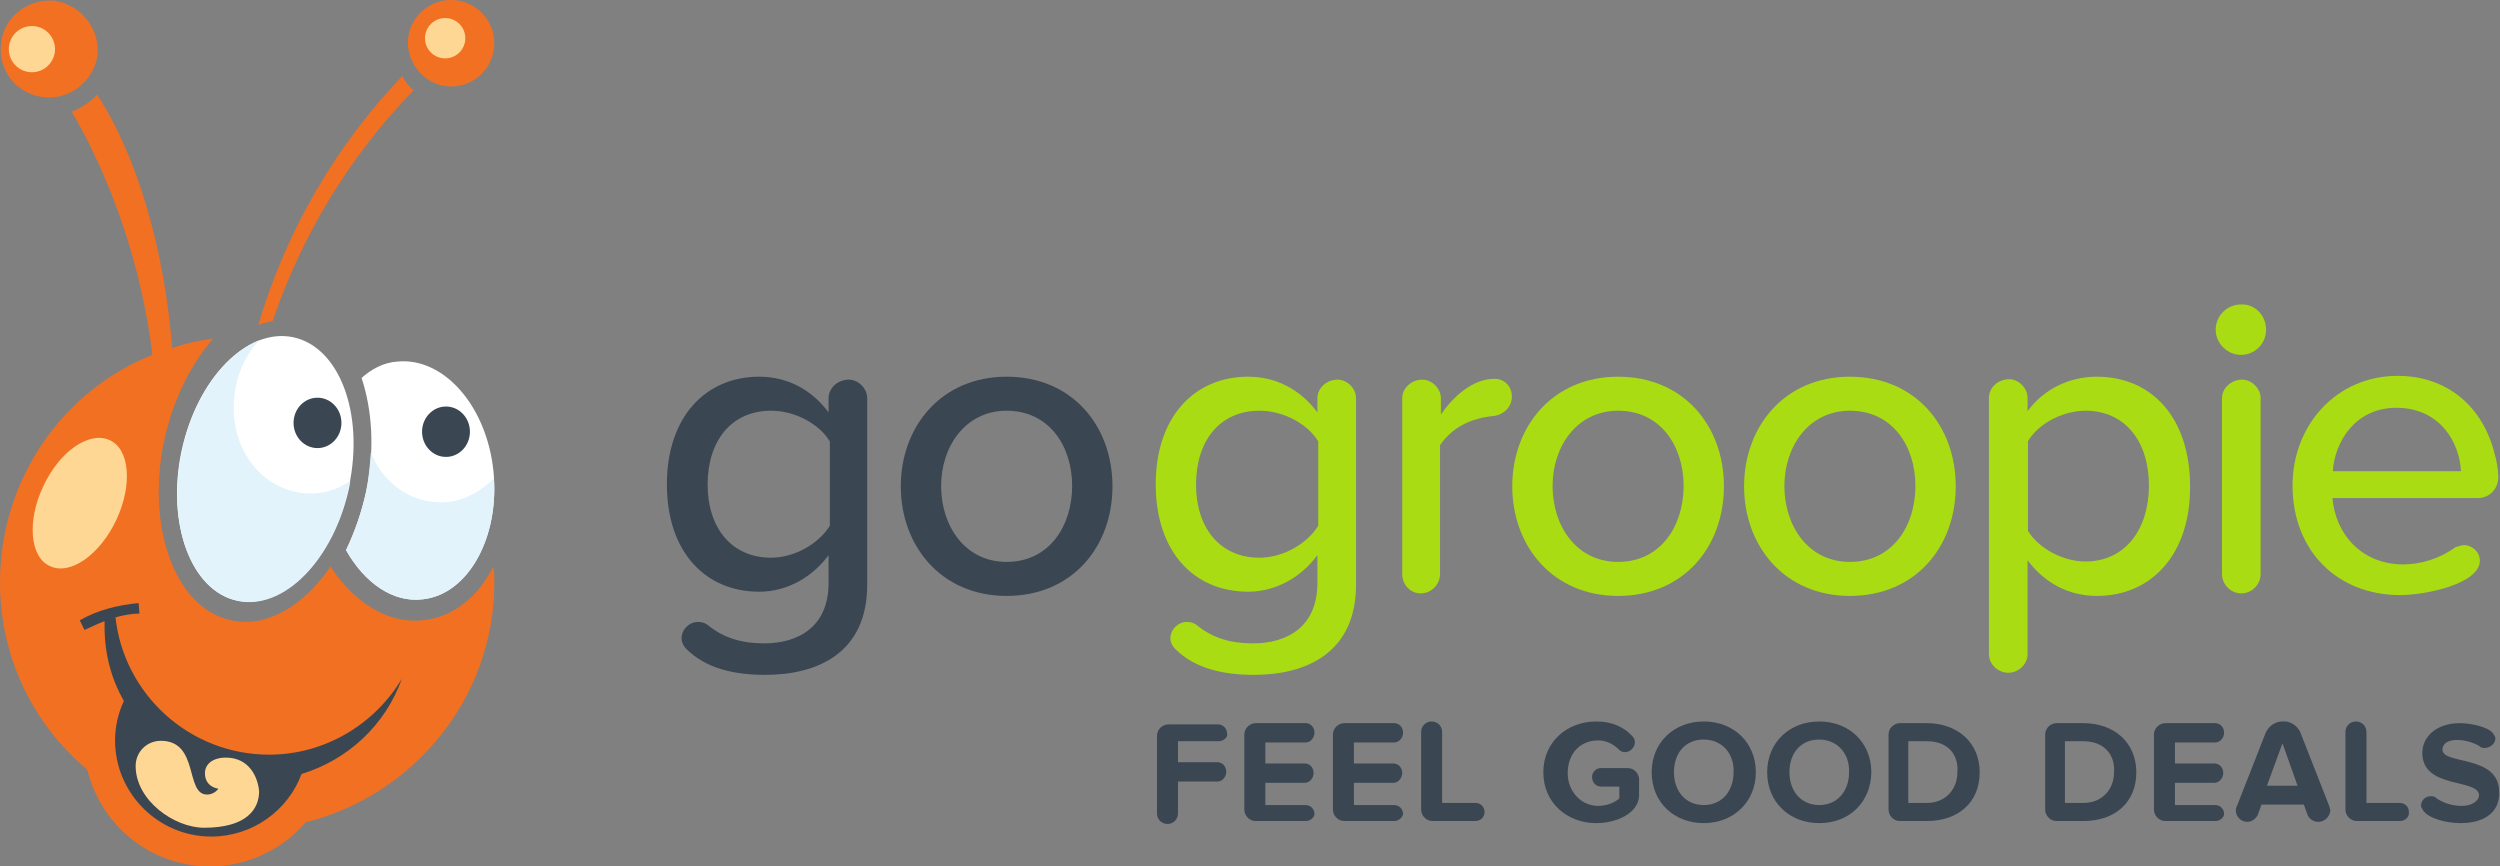 <?xml version="1.0" encoding="UTF-8" standalone="no"?>
<!-- Generator: Adobe Illustrator 18.1.1, SVG Export Plug-In . SVG Version: 6.00 Build 0)  -->

<svg
    xmlns:dc="http://purl.org/dc/elements/1.1/"
    xmlns:cc="http://creativecommons.org/ns#"
    xmlns:rdf="http://www.w3.org/1999/02/22-rdf-syntax-ns#"
    xmlns="http://www.w3.org/2000/svg"
    xmlns:sodipodi="http://sodipodi.sourceforge.net/DTD/sodipodi-0.dtd"
    xmlns:inkscape="http://www.inkscape.org/namespaces/inkscape"
    version="1.1"
    id="Layer_1"
    x="0px"
    y="0px"
    viewBox="0 0 595.3 206.3"
    enable-background="new 0 0 595.3 841.9"
    xml:space="preserve"
    inkscape:version="0.91 r13725"
    sodipodi:docname="logo-dark-text.svg"
    width="595.3"
    height="206.3"><rect x="0" y="0" width="595.3" height="206.3" fill="#808080" stroke="none"/><defs
     id="defs98" /><sodipodi:namedview
     pagecolor="#ffffff"
     bordercolor="#666666"
     borderopacity="1"
     objecttolerance="10"
     gridtolerance="10"
     guidetolerance="10"
     inkscape:pageopacity="0"
     inkscape:pageshadow="2"
     inkscape:window-width="1920"
     inkscape:window-height="1017"
     id="namedview96"
     showgrid="false"
     inkscape:zoom="1.3472425"
     inkscape:cx="208.53119"
     inkscape:cy="48.180147"
     inkscape:window-x="-8"
     inkscape:window-y="-8"
     inkscape:window-maximized="1"
     inkscape:current-layer="Layer_1" /><g
     id="g3"
     transform="translate(0,-317.7)"><path
       d="m 182.2,478.4 c -7.1,0 -14,-1.4 -18.8,-6.2 -0.7,-0.7 -1.1,-1.6 -1.1,-2.5 0,-2.1 1.8,-3.9 3.9,-3.9 0.9,0 1.6,0.2 2.3,0.7 3.9,3.2 8.2,4.4 13.5,4.4 7.8,0 15.3,-3.7 15.3,-14.4 l 0,-6.6 c -3.7,5 -9.6,8.7 -16.5,8.7 -12.8,0 -22,-9.4 -22,-25.6 0,-16 9.2,-25.6 22,-25.6 6.6,0 12.4,3 16.5,8.5 l 0,-3.4 c 0,-2.3 2.1,-4.4 4.8,-4.4 2.3,0 4.4,2.1 4.4,4.4 l 0,44 c 0.2,16.9 -12.1,21.9 -24.3,21.9 z m 15.4,-55.6 c -2.5,-4.1 -8.2,-7.3 -14,-7.3 -9.4,0 -15.1,7.1 -15.1,17.6 0,10.3 5.7,17.4 15.1,17.4 5.7,0 11.4,-3.4 14,-7.6 l 0,-20.1 z"
       id="path5"
       inkscape:connector-curvature="0"
       style="fill:#3a4651" /><path
       d="m 239.7,459.6 c -15.6,0 -25.2,-11.9 -25.2,-26.1 0,-14.2 9.6,-26.1 25.2,-26.1 15.6,0 25.2,11.7 25.2,26.1 0,14.4 -9.6,26.1 -25.2,26.1 z m 0,-44.1 c -9.8,0 -15.6,8.5 -15.6,17.9 0,9.6 5.7,18.1 15.6,18.1 10.1,0 15.6,-8.5 15.6,-18.1 0,-9.5 -5.5,-17.9 -15.6,-17.9 z"
       id="path7"
       inkscape:connector-curvature="0"
       style="fill:#3a4651" /></g><g
     id="g9"
     transform="translate(0,-317.7)"><path
       d="m 298.6,478.4 c -7.1,0 -14,-1.4 -18.8,-6.2 -0.7,-0.7 -1.1,-1.6 -1.1,-2.5 0,-2.1 1.8,-3.9 3.9,-3.9 0.9,0 1.6,0.2 2.3,0.7 3.9,3.2 8.2,4.4 13.5,4.4 7.8,0 15.3,-3.7 15.3,-14.4 l 0,-6.6 c -3.7,5 -9.6,8.7 -16.5,8.7 -12.8,0 -22,-9.4 -22,-25.6 0,-16 9.2,-25.6 22,-25.6 6.6,0 12.4,3 16.5,8.5 l 0,-3.4 c 0,-2.3 2.1,-4.4 4.8,-4.4 2.3,0 4.4,2.1 4.4,4.4 l 0,44 c 0.2,16.9 -12.2,21.9 -24.3,21.9 z m 15.3,-55.6 c -2.5,-4.1 -8.2,-7.3 -14,-7.3 -9.4,0 -15.1,7.1 -15.1,17.6 0,10.3 5.7,17.4 15.1,17.4 5.7,0 11.4,-3.4 14,-7.6 l 0,-20.1 z"
       id="path11"
       inkscape:connector-curvature="0"
       style="fill:#a9dc12" /><path
       d="m 355.3,416.8 c -4.8,0.5 -9.4,2.5 -12.4,6.9 l 0,30.7 c 0,2.5 -2.1,4.6 -4.6,4.6 l 0,0 c -2.5,0 -4.4,-2.1 -4.4,-4.6 l 0,-41.9 c 0,-2.3 2.1,-4.4 4.8,-4.4 2.3,0 4.4,2.1 4.4,4.4 l 0,3.9 c 2.7,-3.9 7.3,-8.5 12.8,-8.5 2.3,0 4.1,1.8 4.1,4.1 0.1,2.5 -1.9,4.6 -4.7,4.8 z"
       id="path13"
       inkscape:connector-curvature="0"
       style="fill:#a9dc12" /><path
       d="m 385.3,459.6 c -15.6,0 -25.2,-11.9 -25.2,-26.1 0,-14.2 9.6,-26.1 25.2,-26.1 15.6,0 25.2,11.7 25.2,26.1 0,14.4 -9.6,26.1 -25.2,26.1 z m 0,-44.1 c -9.8,0 -15.6,8.5 -15.6,17.9 0,9.6 5.7,18.1 15.6,18.1 10.1,0 15.6,-8.5 15.6,-18.1 0,-9.5 -5.5,-17.9 -15.6,-17.9 z"
       id="path15"
       inkscape:connector-curvature="0"
       style="fill:#a9dc12" /><path
       d="m 440.5,459.6 c -15.6,0 -25.2,-11.9 -25.2,-26.1 0,-14.2 9.6,-26.1 25.2,-26.1 15.6,0 25.2,11.7 25.2,26.1 0,14.4 -9.6,26.1 -25.2,26.1 z m 0,-44.1 c -9.8,0 -15.6,8.5 -15.6,17.9 0,9.6 5.7,18.1 15.6,18.1 10.1,0 15.6,-8.5 15.6,-18.1 0,-9.5 -5.5,-17.9 -15.6,-17.9 z"
       id="path17"
       inkscape:connector-curvature="0"
       style="fill:#a9dc12" /><path
       d="m 499.3,459.6 c -6.6,0 -12.4,-3 -16.5,-8.5 l 0,22.4 c 0,2.3 -2.1,4.4 -4.6,4.4 -2.5,0 -4.6,-2.1 -4.6,-4.4 l 0,-61.1 c 0,-2.3 2.1,-4.4 4.8,-4.4 2.3,0 4.4,2.1 4.4,4.4 l 0,3.2 c 3.7,-5 9.6,-8.2 16.5,-8.2 13.1,0 22.2,9.8 22.2,26.1 0.1,16.1 -9.1,26.1 -22.2,26.1 z m -2.7,-44.1 c -5.5,0 -11.4,3.2 -13.7,7.3 l 0,21.3 c 2.5,4.1 8.2,7.3 13.7,7.3 9.4,0 15.1,-7.6 15.1,-18.1 0,-10.5 -5.7,-17.8 -15.1,-17.8 z"
       id="path19"
       inkscape:connector-curvature="0"
       style="fill:#a9dc12" /><path
       d="m 539.6,396.2 c 0,3.2 -2.5,6 -6,6 -3.2,0 -6,-2.7 -6,-6 0,-3.3 2.7,-6 6,-6 3.3,-0.2 6,2.6 6,6 z m -5.9,62.8 c -2.5,0 -4.6,-2.1 -4.6,-4.6 l 0,-41.9 c 0,-2.3 2.1,-4.4 4.8,-4.4 2.3,0 4.4,2.1 4.4,4.4 l 0,41.9 c 0,2.5 -2.1,4.6 -4.6,4.6 z"
       id="path21"
       inkscape:connector-curvature="0"
       style="fill:#a9dc12" /><path
       d="m 590,436.3 -34.6,0 c 0.7,8.5 6.9,15.8 16.9,15.8 4.1,0 8.7,-1.4 12.4,-4.1 0.7,-0.2 1.4,-0.5 2.1,-0.5 1.6,0 3.7,1.4 3.7,3.7 0,5.5 -12.8,8.2 -19,8.2 -14.9,0 -25.6,-10.5 -25.6,-26.1 0,-14.4 10.5,-26.1 25,-26.1 12.1,0 20.4,7.6 23.1,18.5 0.5,1.6 0.9,3.9 0.9,5.7 -0.1,2.8 -2.1,4.9 -4.9,4.9 z m -19.4,-21.5 c -9.8,0 -14.7,8.2 -15.1,15.1 l 30.5,0 c -0.3,-6.7 -4.9,-15.1 -15.4,-15.1 z"
       id="path23"
       inkscape:connector-curvature="0"
       style="fill:#a9dc12" /></g><g
     id="g25"
     transform="translate(0,-317.7)"><path
       d="m 290.1,494.2 -9.6,0 0,5 9.4,0 c 1.1,0 2.1,0.9 2.1,2.3 0,1.1 -0.9,2.3 -2.1,2.3 l -9.4,0 0,7.6 c 0,1.4 -1.1,2.5 -2.5,2.5 -1.4,0 -2.5,-1.1 -2.5,-2.5 l 0,-18.5 c 0,-1.6 1.4,-2.7 2.7,-2.7 l 11.9,0 c 1.1,0 2.1,0.9 2.1,2.3 0.2,0.6 -0.7,1.7 -2.1,1.7 z"
       id="path27"
       inkscape:connector-curvature="0"
       style="fill:#3a4651" /><path
       d="m 310.9,513.2 -11.9,0 c -1.6,0 -2.7,-1.4 -2.7,-2.7 l 0,-17.9 c 0,-1.6 1.4,-2.7 2.7,-2.7 l 11.9,0 c 1.1,0 2.1,0.9 2.1,2.3 0,1.1 -0.9,2.3 -2.1,2.3 l -9.6,0 0,5 9.4,0 c 1.1,0 2.1,0.9 2.1,2.3 0,1.1 -0.9,2.3 -2.1,2.3 l -9.4,0 0,5.3 9.6,0 c 1.1,0 2.1,0.9 2.1,2.1 0,0.8 -0.9,1.7 -2.1,1.7 z"
       id="path29"
       inkscape:connector-curvature="0"
       style="fill:#3a4651" /><path
       d="m 332,513.2 -11.9,0 c -1.6,0 -2.7,-1.4 -2.7,-2.7 l 0,-17.9 c 0,-1.6 1.4,-2.7 2.7,-2.7 l 11.9,0 c 1.1,0 2.1,0.9 2.1,2.3 0,1.1 -0.9,2.3 -2.1,2.3 l -9.6,0 0,5 9.4,0 c 1.1,0 2.1,0.9 2.1,2.3 0,1.1 -0.9,2.3 -2.1,2.3 l -9.4,0 0,5.3 9.6,0 c 1.1,0 2.1,0.9 2.1,2.1 -0.1,0.8 -1,1.7 -2.1,1.7 z"
       id="path31"
       inkscape:connector-curvature="0"
       style="fill:#3a4651" /><path
       d="m 351.2,513.2 -10.1,0 c -1.6,0 -2.7,-1.4 -2.7,-2.7 l 0,-18.5 c 0,-1.4 1.1,-2.5 2.5,-2.5 1.4,0 2.5,1.1 2.5,2.5 l 0,16.9 8,0 c 1.1,0 2.1,0.9 2.1,2.1 0,1.3 -0.9,2.2 -2.3,2.2 z"
       id="path33"
       inkscape:connector-curvature="0"
       style="fill:#3a4651" /><path
       d="m 380.1,513.7 c -6.9,0 -12.6,-4.8 -12.6,-12.1 0,-7.3 5.7,-12.1 12.6,-12.1 3.9,0 6.6,1.4 8.5,3.4 0.5,0.5 0.7,0.9 0.7,1.6 0,1.1 -1.1,2.3 -2.3,2.3 -0.7,0 -1.1,-0.2 -1.6,-0.7 -1.4,-1.4 -3.2,-2.1 -4.8,-2.1 -4.4,0 -7.3,3.2 -7.3,7.8 0,4.4 3.2,7.8 7.3,7.8 2.1,0 4.1,-0.9 5,-1.8 l 0,-2.8 -4.4,0 c -1.1,0 -2.1,-0.9 -2.1,-2.3 0,-1.1 0.9,-2.1 2.1,-2.1 l 6.4,0 c 1.6,0 2.7,1.4 2.7,2.7 l 0,3.9 c -0.2,4.2 -5.4,6.5 -10.2,6.5 z"
       id="path35"
       inkscape:connector-curvature="0"
       style="fill:#3a4651" /><path
       d="m 405.7,513.7 c -7.1,0 -12.4,-5 -12.4,-12.1 0,-7.1 5.3,-12.1 12.4,-12.1 7.1,0 12.4,5 12.4,12.1 0,7 -5.3,12.1 -12.4,12.1 z m 0,-19.9 c -4.4,0 -7.1,3.2 -7.1,7.8 0,4.4 2.7,7.8 7.1,7.8 4.4,0 7.1,-3.4 7.1,-7.8 0.2,-4.4 -2.7,-7.8 -7.1,-7.8 z"
       id="path37"
       inkscape:connector-curvature="0"
       style="fill:#3a4651" /><path
       d="m 433.2,513.7 c -7.1,0 -12.4,-5 -12.4,-12.1 0,-7.1 5.3,-12.1 12.4,-12.1 7.1,0 12.4,5 12.4,12.1 -0.1,7 -5.1,12.1 -12.4,12.1 z m 0,-19.9 c -4.4,0 -7.1,3.2 -7.1,7.8 0,4.4 2.7,7.8 7.1,7.8 4.4,0 7.1,-3.4 7.1,-7.8 0.2,-4.4 -2.8,-7.8 -7.1,-7.8 z"
       id="path39"
       inkscape:connector-curvature="0"
       style="fill:#3a4651" /><path
       d="m 458.8,513.2 -6.4,0 c -1.6,0 -2.7,-1.4 -2.7,-2.7 l 0,-17.9 c 0,-1.6 1.4,-2.7 2.7,-2.7 l 6.4,0 c 7.3,0 12.6,4.6 12.6,11.7 0,7.1 -5,11.6 -12.6,11.6 z m 0,-19 -4.4,0 0,14.7 4.4,0 c 4.6,0 7.3,-3.4 7.3,-7.3 0.3,-4.2 -2.2,-7.4 -7.3,-7.4 z"
       id="path41"
       inkscape:connector-curvature="0"
       style="fill:#3a4651" /><path
       d="m 496.1,513.2 -6.4,0 c -1.6,0 -2.7,-1.4 -2.7,-2.7 l 0,-17.9 c 0,-1.6 1.4,-2.7 2.7,-2.7 l 6.4,0 c 7.3,0 12.6,4.6 12.6,11.7 0,7.1 -5,11.6 -12.6,11.6 z m 0,-19 -4.4,0 0,14.7 4.4,0 c 4.6,0 7.3,-3.4 7.3,-7.3 0.3,-4.2 -2.4,-7.4 -7.3,-7.4 z"
       id="path43"
       inkscape:connector-curvature="0"
       style="fill:#3a4651" /><path
       d="m 527.5,513.2 -11.9,0 c -1.6,0 -2.7,-1.4 -2.7,-2.7 l 0,-17.9 c 0,-1.6 1.4,-2.7 2.7,-2.7 l 11.9,0 c 1.1,0 2.1,0.9 2.1,2.3 0,1.1 -0.9,2.3 -2.1,2.3 l -9.6,0 0,5 9.4,0 c 1.1,0 2.1,0.9 2.1,2.3 0,1.1 -0.9,2.3 -2.1,2.3 l -9.4,0 0,5.3 9.6,0 c 1.1,0 2.1,0.9 2.1,2.1 0,0.8 -0.9,1.7 -2.1,1.7 z"
       id="path45"
       inkscape:connector-curvature="0"
       style="fill:#3a4651" /><path
       d="m 552,513.4 c -1.1,0 -2.1,-0.7 -2.5,-1.6 l -0.9,-2.5 -10.1,0 -0.9,2.5 c -0.5,0.9 -1.4,1.6 -2.5,1.6 -1.6,0 -2.7,-1.4 -2.7,-2.7 0,-0.2 0,-0.7 0.2,-0.9 l 6.9,-17.6 c 0.7,-1.6 2.3,-2.7 3.9,-2.7 1.8,-0.2 3.7,0.9 4.4,2.7 l 6.9,17.6 c 0,0.2 0.2,0.7 0.2,0.9 -0.1,1.4 -1.3,2.7 -2.9,2.7 z m -8.5,-18.7 -3.7,10.1 7.3,0 -3.6,-10.1 z"
       id="path47"
       inkscape:connector-curvature="0"
       style="fill:#3a4651" /><path
       d="m 571.5,513.2 -10.3,0 c -1.6,0 -2.7,-1.4 -2.7,-2.7 l 0,-18.5 c 0,-1.4 1.1,-2.5 2.5,-2.5 1.4,0 2.5,1.1 2.5,2.5 l 0,16.9 8,0 c 1.1,0 2.1,0.9 2.1,2.1 0.2,1.3 -1,2.2 -2.1,2.2 z"
       id="path49"
       inkscape:connector-curvature="0"
       style="fill:#3a4651" /><path
       d="m 585.9,513.7 c -3.4,0 -7.6,-1.1 -8.9,-3 -0.2,-0.5 -0.5,-0.7 -0.5,-1.1 0,-1.4 1.1,-2.3 2.3,-2.3 0.5,0 0.9,0 1.4,0.5 1.6,1.1 3.7,1.8 6,1.8 2.7,0 4.1,-1.4 4.1,-2.5 0,-4.1 -13.5,-1.4 -13.5,-10.1 0,-3.9 3.4,-7.1 8.9,-7.1 2.7,0 6.9,0.9 8,2.5 0.2,0.5 0.5,0.7 0.5,1.1 0,1.4 -1.4,2.3 -2.5,2.3 -0.5,0 -0.9,0 -1.4,-0.5 -1.6,-0.9 -3.4,-1.4 -5.3,-1.4 -2.1,0 -3.4,0.9 -3.4,2.3 0,3.7 13.5,1.1 13.5,10.1 0.2,4.2 -2.8,7.4 -9.2,7.4 z"
       id="path51"
       inkscape:connector-curvature="0"
       style="fill:#3a4651" /></g><path
     d="M 83.1,115.8 C 79.4,133.2 67.5,145.3 56.5,143 45.5,140.7 39.6,124.7 43.2,107.5 46.9,90.1 58.8,78 69.8,80.3 c 11,2.3 17,18.1 13.3,35.5 z"
     id="path53"
     inkscape:connector-curvature="0"
     style="fill:#ffffff" /><path
     d="M 117.5,112.2 C 115.9,96.6 105.6,85 94.6,86.1 c -3.2,0.2 -6.2,1.8 -8.5,3.9 2.5,7.6 3.2,16.9 1.1,27 -1.1,5 -2.7,9.6 -4.8,14 4.4,7.8 11.2,12.6 18.3,11.7 10.8,-1.2 18.4,-15 16.8,-30.5 z"
     id="path55"
     inkscape:connector-curvature="0"
     style="fill:#ffffff" /><g
     id="g57"
     transform="translate(0,-317.7)"><path
       d="M 72.1,435.1 C 61.8,434 54.5,423.9 55.8,412.2 c 0.5,-5.3 2.7,-10.1 6,-13.5 -8.2,3.2 -15.8,13.3 -18.5,26.6 -3.7,17.4 2.3,33.2 13.3,35.5 11,2.3 22.9,-9.8 26.6,-27.2 0,-0.5 0.2,-0.9 0.2,-1.4 -3.3,2.3 -7.2,3.4 -11.3,2.9 z"
       id="path59"
       inkscape:connector-curvature="0"
       style="fill:#e2f3fc" /></g><g
     id="g61"
     transform="translate(0,-317.7)"><g
       id="g63"><path
         d="m 103,437.2 c -6.6,-0.7 -12.1,-5.3 -14.7,-11.7 -0.2,3 -0.5,6 -1.1,9.2 -1.1,5 -2.7,9.6 -4.8,14 4.4,7.8 11.2,12.6 18.3,11.7 10.5,-1.1 17.9,-14 16.9,-28.8 -4,4 -9.1,6.3 -14.6,5.6 z"
         id="path65"
         inkscape:connector-curvature="0"
         style="fill:#e2f3fc" /></g></g><ellipse
     cx="75.6"
     cy="100.7"
     rx="5.7"
     ry="6"
     id="ellipse67"
     style="fill:#3a4651" /><ellipse
     cx="106.2"
     cy="102.8"
     rx="5.7"
     ry="6"
     id="ellipse69"
     style="fill:#3a4651" /><radialGradient
     id="SVGID_1_"
     cx="10.416"
     cy="793.68"
     r="51.713"
     gradientTransform="matrix(2.281,0,0,-2.276,0.032,2233.971)"
     gradientUnits="userSpaceOnUse"><stop
       offset="0"
       style="stop-color:#F9A51A"
       id="stop72" /><stop
       offset="1"
       style="stop-color:#F27021"
       id="stop74" /></radialGradient><path
     d="m 10.1,23.1 c 6.4,0.9 12.1,-3.7 13.1,-9.8 C 23.9,7.1 19.5,1.2 13.1,0.2 6.9,-0.5 1,3.9 0.3,10 -0.7,16.5 3.7,22.2 10.1,23.1 Z M 100.7,147.7 c -8.5,0.9 -16.5,-4.4 -22,-12.8 -6.4,9.4 -15.3,14.7 -23.6,12.8 -13.3,-2.7 -20.4,-22 -16,-42.8 2.1,-9.8 6.4,-18.3 11.7,-24.3 -3.4,0.5 -6.6,1.1 -9.8,2.3 -1.8,-23.1 -8.2,-45.6 -17.9,-60.4 -1.6,1.8 -3.7,3.2 -6,4.1 9.8,16.9 16.7,37.3 19.2,57.9 C 15.1,92.9 0,114 0,138.7 c 0,17.9 8,33.9 20.8,44.6 3.2,13.1 14.9,23 29.1,23 9.2,0 17.4,-4.1 22.9,-10.5 25.6,-6.4 44.9,-29.5 44.9,-57 0,-1.4 0,-2.5 -0.2,-3.9 -3.7,7.3 -9.7,12.1 -16.8,12.8 z M 98.5,21.5 c -1.1,-0.9 -2.1,-2.1 -2.7,-3.4 -15.8,16.5 -27.7,36.9 -34.3,59.3 1.1,-0.5 2.3,-0.7 3.4,-0.9 7,-20.6 18.4,-39.4 33.6,-55 z m 8.9,-0.9 c 5.7,0 10.3,-4.6 10.3,-10.3 C 117.7,4.6 113.1,-4.4140625e-6 107.4,-4.4140625e-6 101.7,-4.4140625e-6 97.1,4.6 97.1,10.3 c 0.2,5.7 4.8,10.3 10.3,10.3 z"
     id="path76"
     style="fill:url(#SVGID_1_)"
     inkscape:connector-curvature="0" /><path
     d="m 95.7,161.6 c -6.4,10.8 -18.3,18.1 -31.6,18.1 -19,0 -34.6,-14.4 -36.6,-32.7 1.8,-0.5 3.9,-0.9 5.7,-0.9 L 33,143.6 c -5,0.5 -9.6,1.6 -14,4.1 l 1.1,2.3 c 1.6,-0.7 3,-1.4 4.8,-2.1 0,0.5 0,0.9 0,1.4 0,6.4 1.6,12.4 4.6,17.6 -1.4,3 -2.1,6.2 -2.1,9.4 0,12.6 10.3,22.9 22.9,22.9 9.8,0 18.3,-6.2 21.5,-14.9 l 0,0 c 11.1,-3.4 20,-11.7 23.9,-22.7 z"
     id="path78"
     inkscape:connector-curvature="0"
     style="fill:#3a4651" /><g
     id="g80"
     transform="translate(0,-317.7)"><path
       d="m 10.3,433.5 c -3.9,8.2 -3.2,16.9 1.6,19 4.8,2.3 11.9,-2.7 15.8,-11 3.9,-8.3 3.2,-16.9 -1.6,-19 -4.8,-2.2 -11.9,2.6 -15.8,11 z"
       id="path82"
       inkscape:connector-curvature="0"
       style="fill:#ffd794" /></g><g
     id="g84"
     transform="translate(0,-317.7)"><path
       d="m 53.8,498.1 c -3.2,0 -5,1.6 -5,3.7 0,3.4 3.2,3.7 3.2,3.7 0,0 -0.9,1.4 -2.7,1.4 -5.3,0 -1.8,-12.8 -11,-12.8 -3.4,0 -6,2.7 -6,6 0,8.2 9.2,14.7 16.3,14.7 10.1,0 13.1,-4.4 13.1,-8.7 -0.3,-3.4 -2.4,-8 -7.9,-8 z"
       id="path86"
       inkscape:connector-curvature="0"
       style="fill:#ffd794" /></g><g
     id="g88"
     transform="translate(0,-317.7)"><circle
       cx="106"
       cy="326.8"
       r="4.8"
       id="circle90"
       style="fill:#ffd794" /></g><g
     id="g92"
     transform="translate(0,-317.7)"><circle
       cx="7.6"
       cy="329.4"
       id="ellipse94"
       r="5.5"
       style="fill:#ffd794" /></g></svg>
